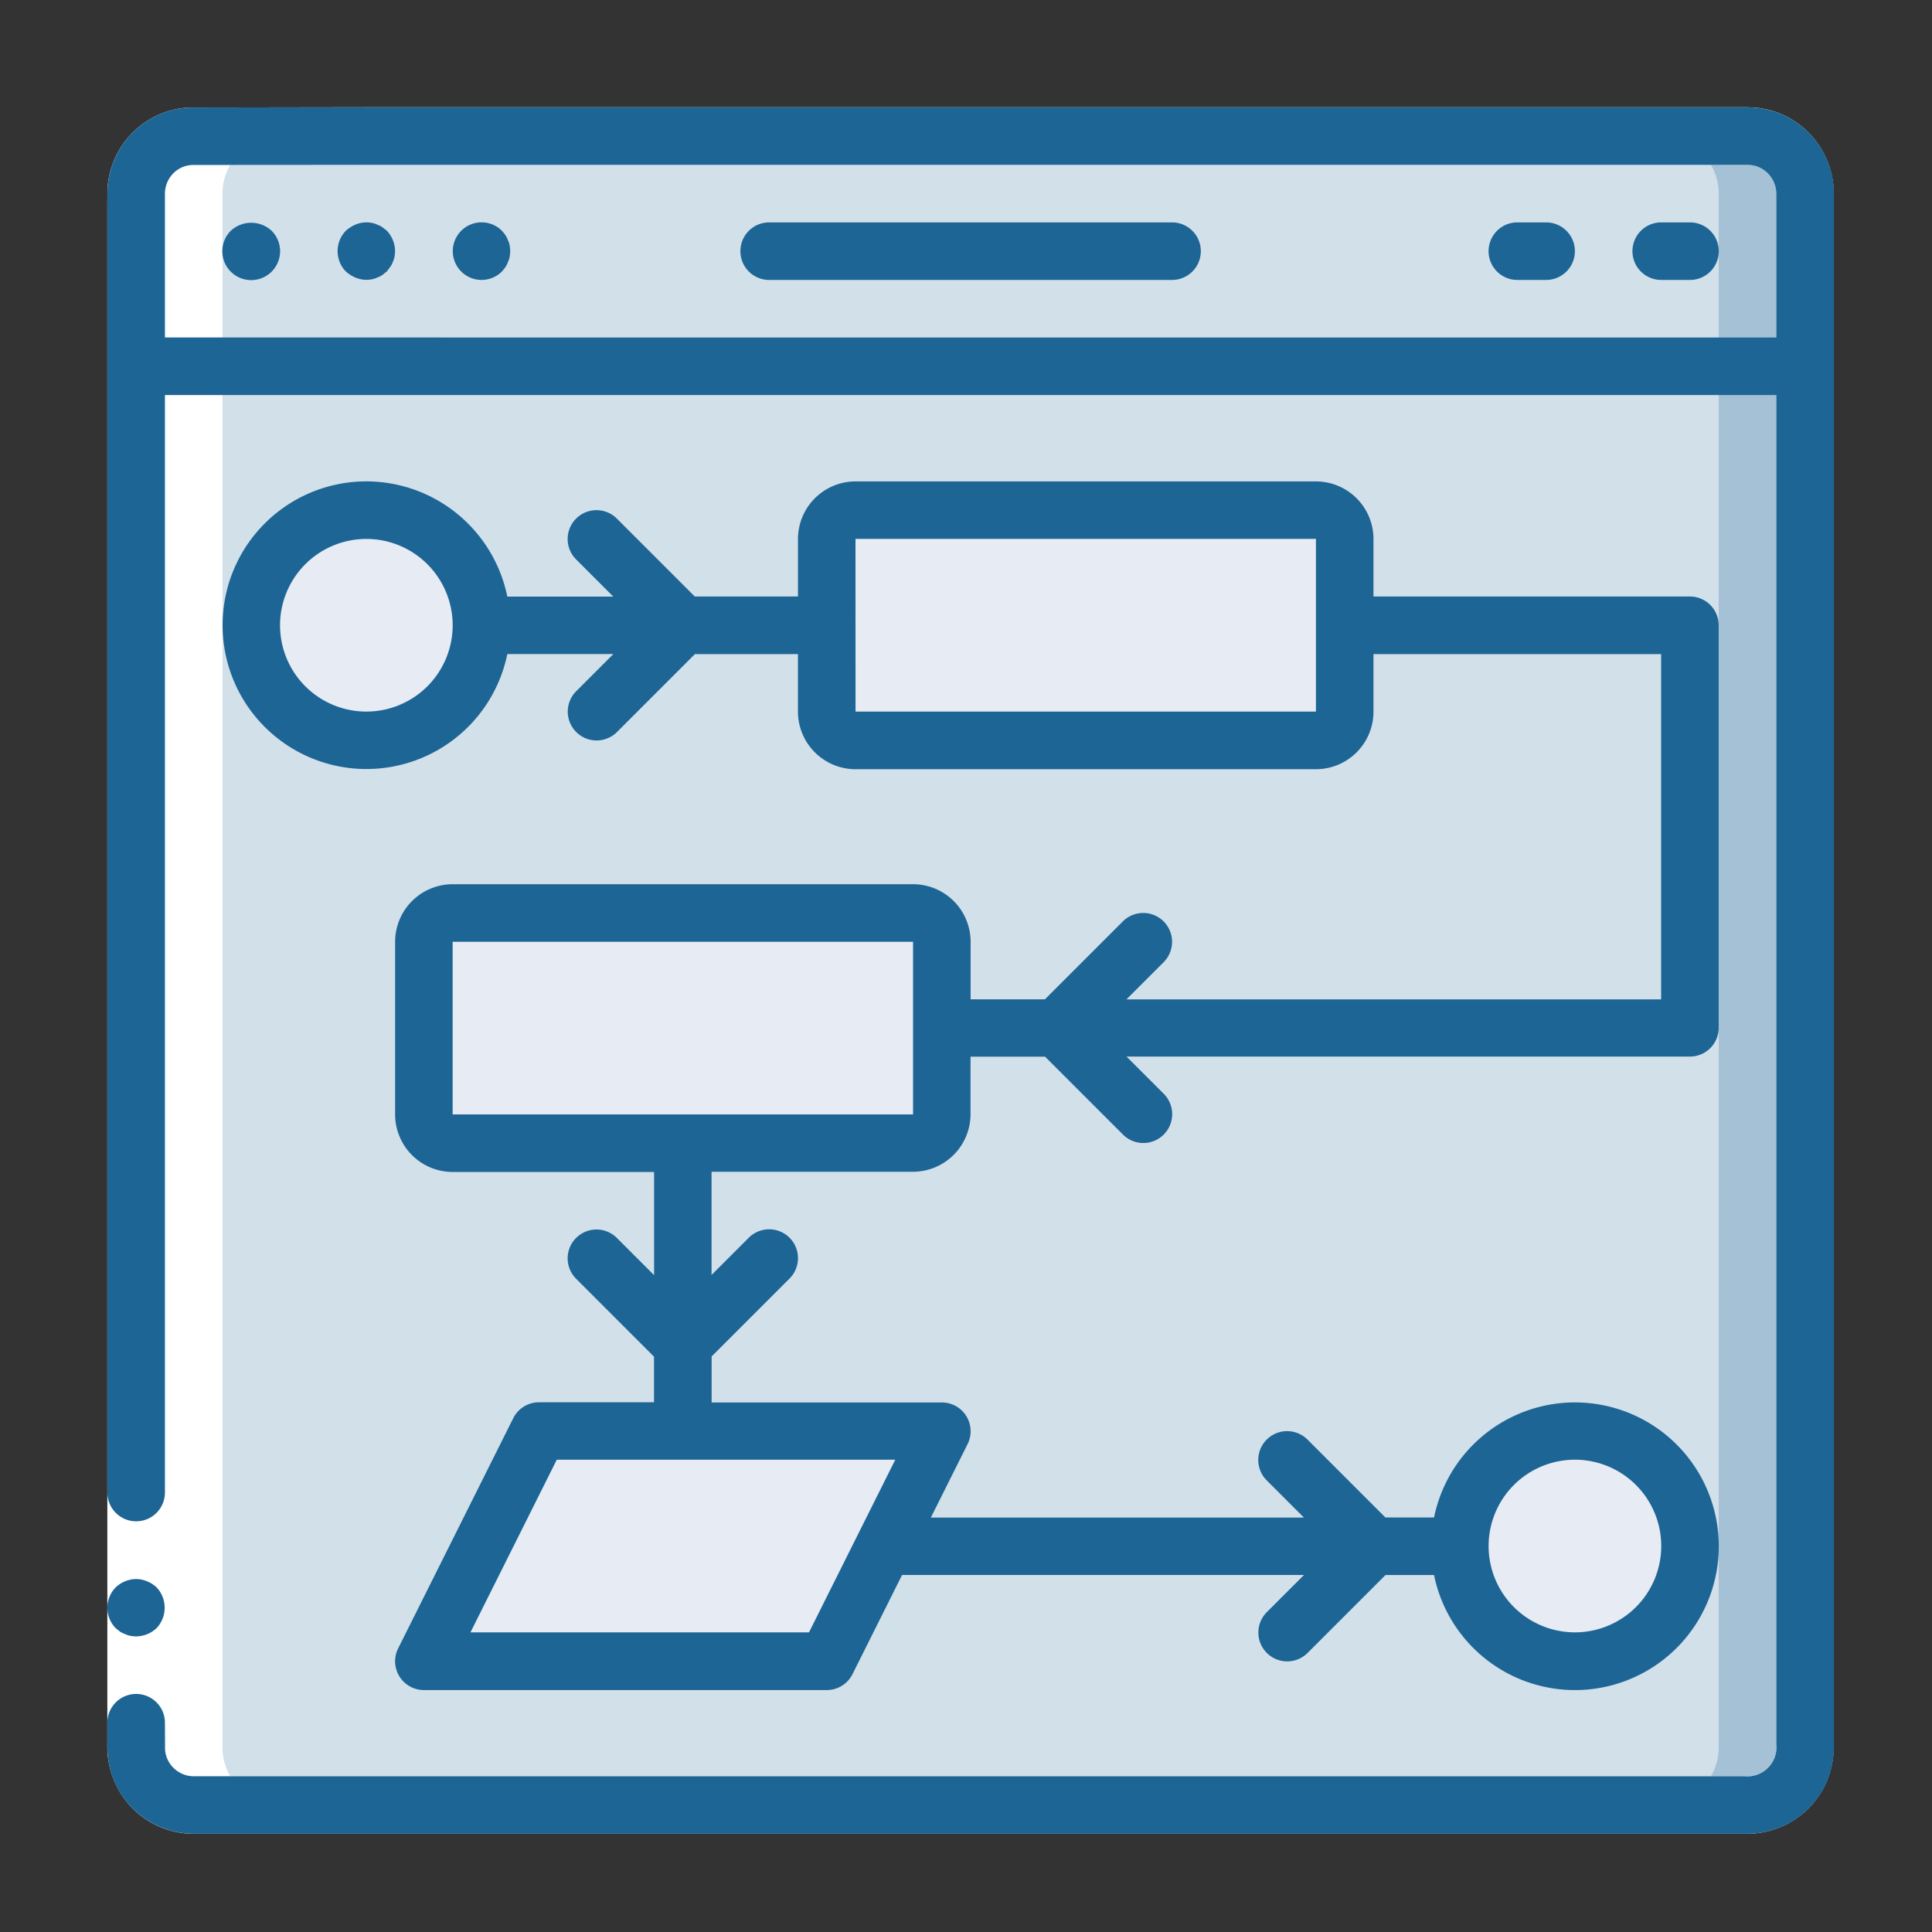 <svg xmlns="http://www.w3.org/2000/svg" width="90" height="90" viewBox="0 0 90 90"><rect x="0" y="0" width="90" height="90" fill="#333333" stroke="none"/><g transform="translate(-510 -1834)"><g transform="translate(6.617 99.426)"><g transform="translate(508.383 1739.568)"><g transform="translate(1.342 1.344)"><path d="M86.289,59.737v67.022a2.689,2.689,0,0,1-2.681,2.681H11.224a2.689,2.689,0,0,1-2.681-2.681V59.737Z" transform="translate(-8.543 -51.694)" fill="#a5c1d5"/><path d="M82.267,59.737v67.022a2.689,2.689,0,0,1-2.681,2.681H11.224a2.689,2.689,0,0,1-2.681-2.681V59.737Z" transform="translate(-8.543 -51.694)" fill="#d2e0ea"/><path d="M86.289,11.218v8.043H8.543V11.218a2.689,2.689,0,0,1,2.681-2.681H83.608A2.689,2.689,0,0,1,86.289,11.218Z" transform="translate(-8.543 -8.537)" fill="#a5c1d5"/><path d="M82.267,11.218v8.043H8.543V11.218a2.689,2.689,0,0,1,2.681-2.681H79.587A2.689,2.689,0,0,1,82.267,11.218Z" transform="translate(-8.543 -8.537)" fill="#d2e0ea"/><circle cx="5.362" cy="5.362" r="5.362" transform="translate(5.362 17.426)" fill="#e7ebf4"/><circle cx="5.362" cy="5.362" r="5.362" transform="translate(61.661 60.32)" fill="#e7ebf4"/><path d="M214.683,119.47h21.447a1.34,1.34,0,0,1,1.34,1.34v8.043a1.34,1.34,0,0,1-1.34,1.34H214.683a1.34,1.34,0,0,1-1.34-1.34V120.81A1.34,1.34,0,0,1,214.683,119.47Z" transform="translate(-181.172 -102.044)" fill="#e7ebf4"/><path d="M95.217,238.937h21.447a1.34,1.34,0,0,1,1.34,1.34v8.043a1.34,1.34,0,0,1-1.34,1.34H95.217a1.34,1.34,0,0,1-1.34-1.34v-8.043A1.34,1.34,0,0,1,95.217,238.937Z" transform="translate(-80.472 -202.745)" fill="#e7ebf4"/><path d="M112.642,403.261H93.876l5.362-10.724H118Z" transform="translate(-80.472 -332.217)" fill="#e7ebf4"/><path d="M11.224,86.283h4.021A2.689,2.689,0,0,1,12.564,83.6V11.218a2.689,2.689,0,0,1,2.681-2.681H11.224a2.689,2.689,0,0,0-2.681,2.681V83.6A2.689,2.689,0,0,0,11.224,86.283Z" transform="translate(-8.543 -8.537)" fill="#fff"/></g><g transform="translate(0 0.004)"><path d="M4.023,80.431a4.016,4.016,0,0,1-2.918-1.258A4.1,4.1,0,0,1,0,76.263V4.5l.005-.608a3.852,3.852,0,0,1,.116-.836A4.016,4.016,0,0,1,3.769.015L12.882,0h63.49l.4.018a4.343,4.343,0,0,1,.83.164,4.035,4.035,0,0,1,2.821,3.821V76.251a4.307,4.307,0,0,1-.263,1.582,4.042,4.042,0,0,1-.909,1.413,4.1,4.1,0,0,1-3,1.184H4.023V77.75H76.261a1.357,1.357,0,0,0,1.487-1.5V4.019a1.355,1.355,0,0,0-.94-1.274,1.727,1.727,0,0,0-.275-.054l-.16-.007H12.883l-8.945.006A1.32,1.32,0,0,0,2.97,3.2a1.343,1.343,0,0,0-.244.5,1.186,1.186,0,0,0-.039.279l0,.52V76.263A1.355,1.355,0,0,0,4.023,77.75v2.681Z" transform="translate(0 -0.004)" fill="#fff"/><g transform="translate(0.001 0)"><path d="M79.074,1.015A4.031,4.031,0,0,0,77.611.186a4.331,4.331,0,0,0-.83-.164L76.377,0H12.887L3.773.015A4.016,4.016,0,0,0,.127,3.056a3.843,3.843,0,0,0-.116.836L.006,4.5V64.534a1.34,1.34,0,1,0,2.681,0V13.408H77.752V76.251a1.357,1.357,0,0,1-1.487,1.5H4.027A1.346,1.346,0,0,1,2.9,77.131a1.3,1.3,0,0,1-.207-.627l-.006-1.247a1.34,1.34,0,1,0-2.681,0v.67c0,.251-.01.377.013.763a3.986,3.986,0,0,0,.626,1.89,4.035,4.035,0,0,0,3.382,1.849H76.265a4.1,4.1,0,0,0,3-1.184,4.043,4.043,0,0,0,.909-1.413,4.307,4.307,0,0,0,.263-1.582V4.007A4.031,4.031,0,0,0,79.074,1.015ZM2.687,10.727V4.5l0-.52A1.186,1.186,0,0,1,2.729,3.7a1.344,1.344,0,0,1,.244-.5,1.319,1.319,0,0,1,.968-.509l8.945-.006h63.49l.16.007a1.727,1.727,0,0,1,.275.054,1.355,1.355,0,0,1,.94,1.274v6.708Z" transform="translate(-0.005 -0.004)" fill="#1d6595"/><path d="M.839,438.978a.85.85,0,0,0,.241.08,1.958,1.958,0,0,0,.268.027A1.407,1.407,0,0,0,2.3,438.7a1.383,1.383,0,0,0,0-1.9,1.384,1.384,0,0,0-.442-.281,1.339,1.339,0,0,0-.51-.107,1.412,1.412,0,0,0-.952.389,1.359,1.359,0,0,0,0,1.9l.2.161A1.028,1.028,0,0,0,.839,438.978Z" transform="translate(-0.008 -367.853)" fill="#1d6595"/><path d="M34.532,34.615a1.346,1.346,0,1,0,1.9,0A1.4,1.4,0,0,0,34.532,34.615Z" transform="translate(-28.781 -28.864)" fill="#1d6595"/><path d="M70.367,34.362a1.02,1.02,0,0,0-.242-.121.846.846,0,0,0-.241-.08,1.286,1.286,0,0,0-.778.08,1.545,1.545,0,0,0-.442.282,1.359,1.359,0,0,0,0,1.9,1.557,1.557,0,0,0,.442.281,1.34,1.34,0,0,0,.51.107,1.866,1.866,0,0,0,.268-.027.872.872,0,0,0,.241-.081,1.018,1.018,0,0,0,.242-.121l.2-.16c.054-.067.107-.134.16-.215a.74.74,0,0,0,.121-.228.87.87,0,0,0,.08-.242,1.864,1.864,0,0,0,.027-.268,1.41,1.41,0,0,0-.389-.952Z" transform="translate(-57.552 -28.773)" fill="#1d6595"/><path d="M104.983,34.926a1.024,1.024,0,0,0-.121-.241,1.954,1.954,0,0,0-.16-.2,1.341,1.341,0,1,0,0,1.9,2.119,2.119,0,0,0,.16-.2,1.021,1.021,0,0,0,.121-.242.869.869,0,0,0,.08-.242,1.867,1.867,0,0,0,.027-.268,2.076,2.076,0,0,0-.027-.268A.869.869,0,0,0,104.983,34.926Z" transform="translate(-86.323 -28.734)" fill="#1d6595"/><path d="M207.85,34.137H189.083a1.34,1.34,0,1,0,0,2.681H207.85a1.34,1.34,0,1,0,0-2.681Z" transform="translate(-158.253 -28.775)" fill="#1d6595"/><path d="M454.958,34.137h-1.34a1.34,1.34,0,0,0,0,2.681h1.34a1.34,1.34,0,0,0,0-2.681Z" transform="translate(-381.233 -28.775)" fill="#1d6595"/><path d="M412.291,34.137h-1.34a1.34,1.34,0,1,0,0,2.681h1.34a1.34,1.34,0,1,0,0-2.681Z" transform="translate(-345.268 -28.775)" fill="#1d6595"/><path d="M40.844,110.936a6.7,6.7,0,1,0,6.567,8.043h4.942l-1.733,1.733a1.34,1.34,0,1,0,1.9,1.9l3.629-3.629H60.95v2.681a2.684,2.684,0,0,0,2.681,2.681H85.079a2.684,2.684,0,0,0,2.681-2.681v-2.681h13.4v16.085H76.251l1.733-1.733a1.34,1.34,0,1,0-1.9-1.9l-3.629,3.629H68.993v-2.681a2.684,2.684,0,0,0-2.681-2.681H44.865a2.684,2.684,0,0,0-2.681,2.681v8.043a2.684,2.684,0,0,0,2.681,2.681h9.383v4.807l-1.733-1.733a1.34,1.34,0,0,0-1.9,1.9l3.629,3.629v2.126H48.887a1.34,1.34,0,0,0-1.2.741l-5.362,10.724a1.341,1.341,0,0,0,1.2,1.94H62.291a1.34,1.34,0,0,0,1.2-.741l2.31-4.621H84.524l-1.733,1.733a1.34,1.34,0,1,0,1.9,1.9l3.629-3.629h2.261a6.7,6.7,0,1,0,0-2.681H88.315l-3.629-3.629a1.34,1.34,0,0,0-1.9,1.9l1.733,1.733H67.141l1.711-3.422a1.341,1.341,0,0,0-1.2-1.94H56.929V151.7l3.629-3.629a1.34,1.34,0,0,0-1.9-1.9l-1.733,1.733v-4.807h9.383a2.684,2.684,0,0,0,2.681-2.681v-2.681H72.46l3.629,3.629a1.34,1.34,0,0,0,1.9-1.9l-1.733-1.733H102.5a1.34,1.34,0,0,0,1.341-1.341V117.638A1.34,1.34,0,0,0,102.5,116.3H87.76v-2.681a2.684,2.684,0,0,0-2.681-2.681H63.632a2.684,2.684,0,0,0-2.681,2.681V116.3H56.144l-3.629-3.629a1.34,1.34,0,0,0-1.9,1.9l1.733,1.733H47.411A6.713,6.713,0,0,0,40.844,110.936Zm56.3,45.575a4.021,4.021,0,1,1-4.021,4.021A4.021,4.021,0,0,1,97.143,156.511Zm-35.68,8.043H45.694l4.021-8.043H65.484Zm-16.6-24.128v-8.043H66.312v8.043Zm18.766-26.809H85.079v8.043H63.632ZM40.844,121.66a4.021,4.021,0,1,1,4.021-4.021A4.021,4.021,0,0,1,40.844,121.66Z" transform="translate(-28.779 -93.51)" fill="#1d6595"/></g></g></g></g><rect width="90" height="90" transform="translate(510 1834)" fill="none"/></g></svg>